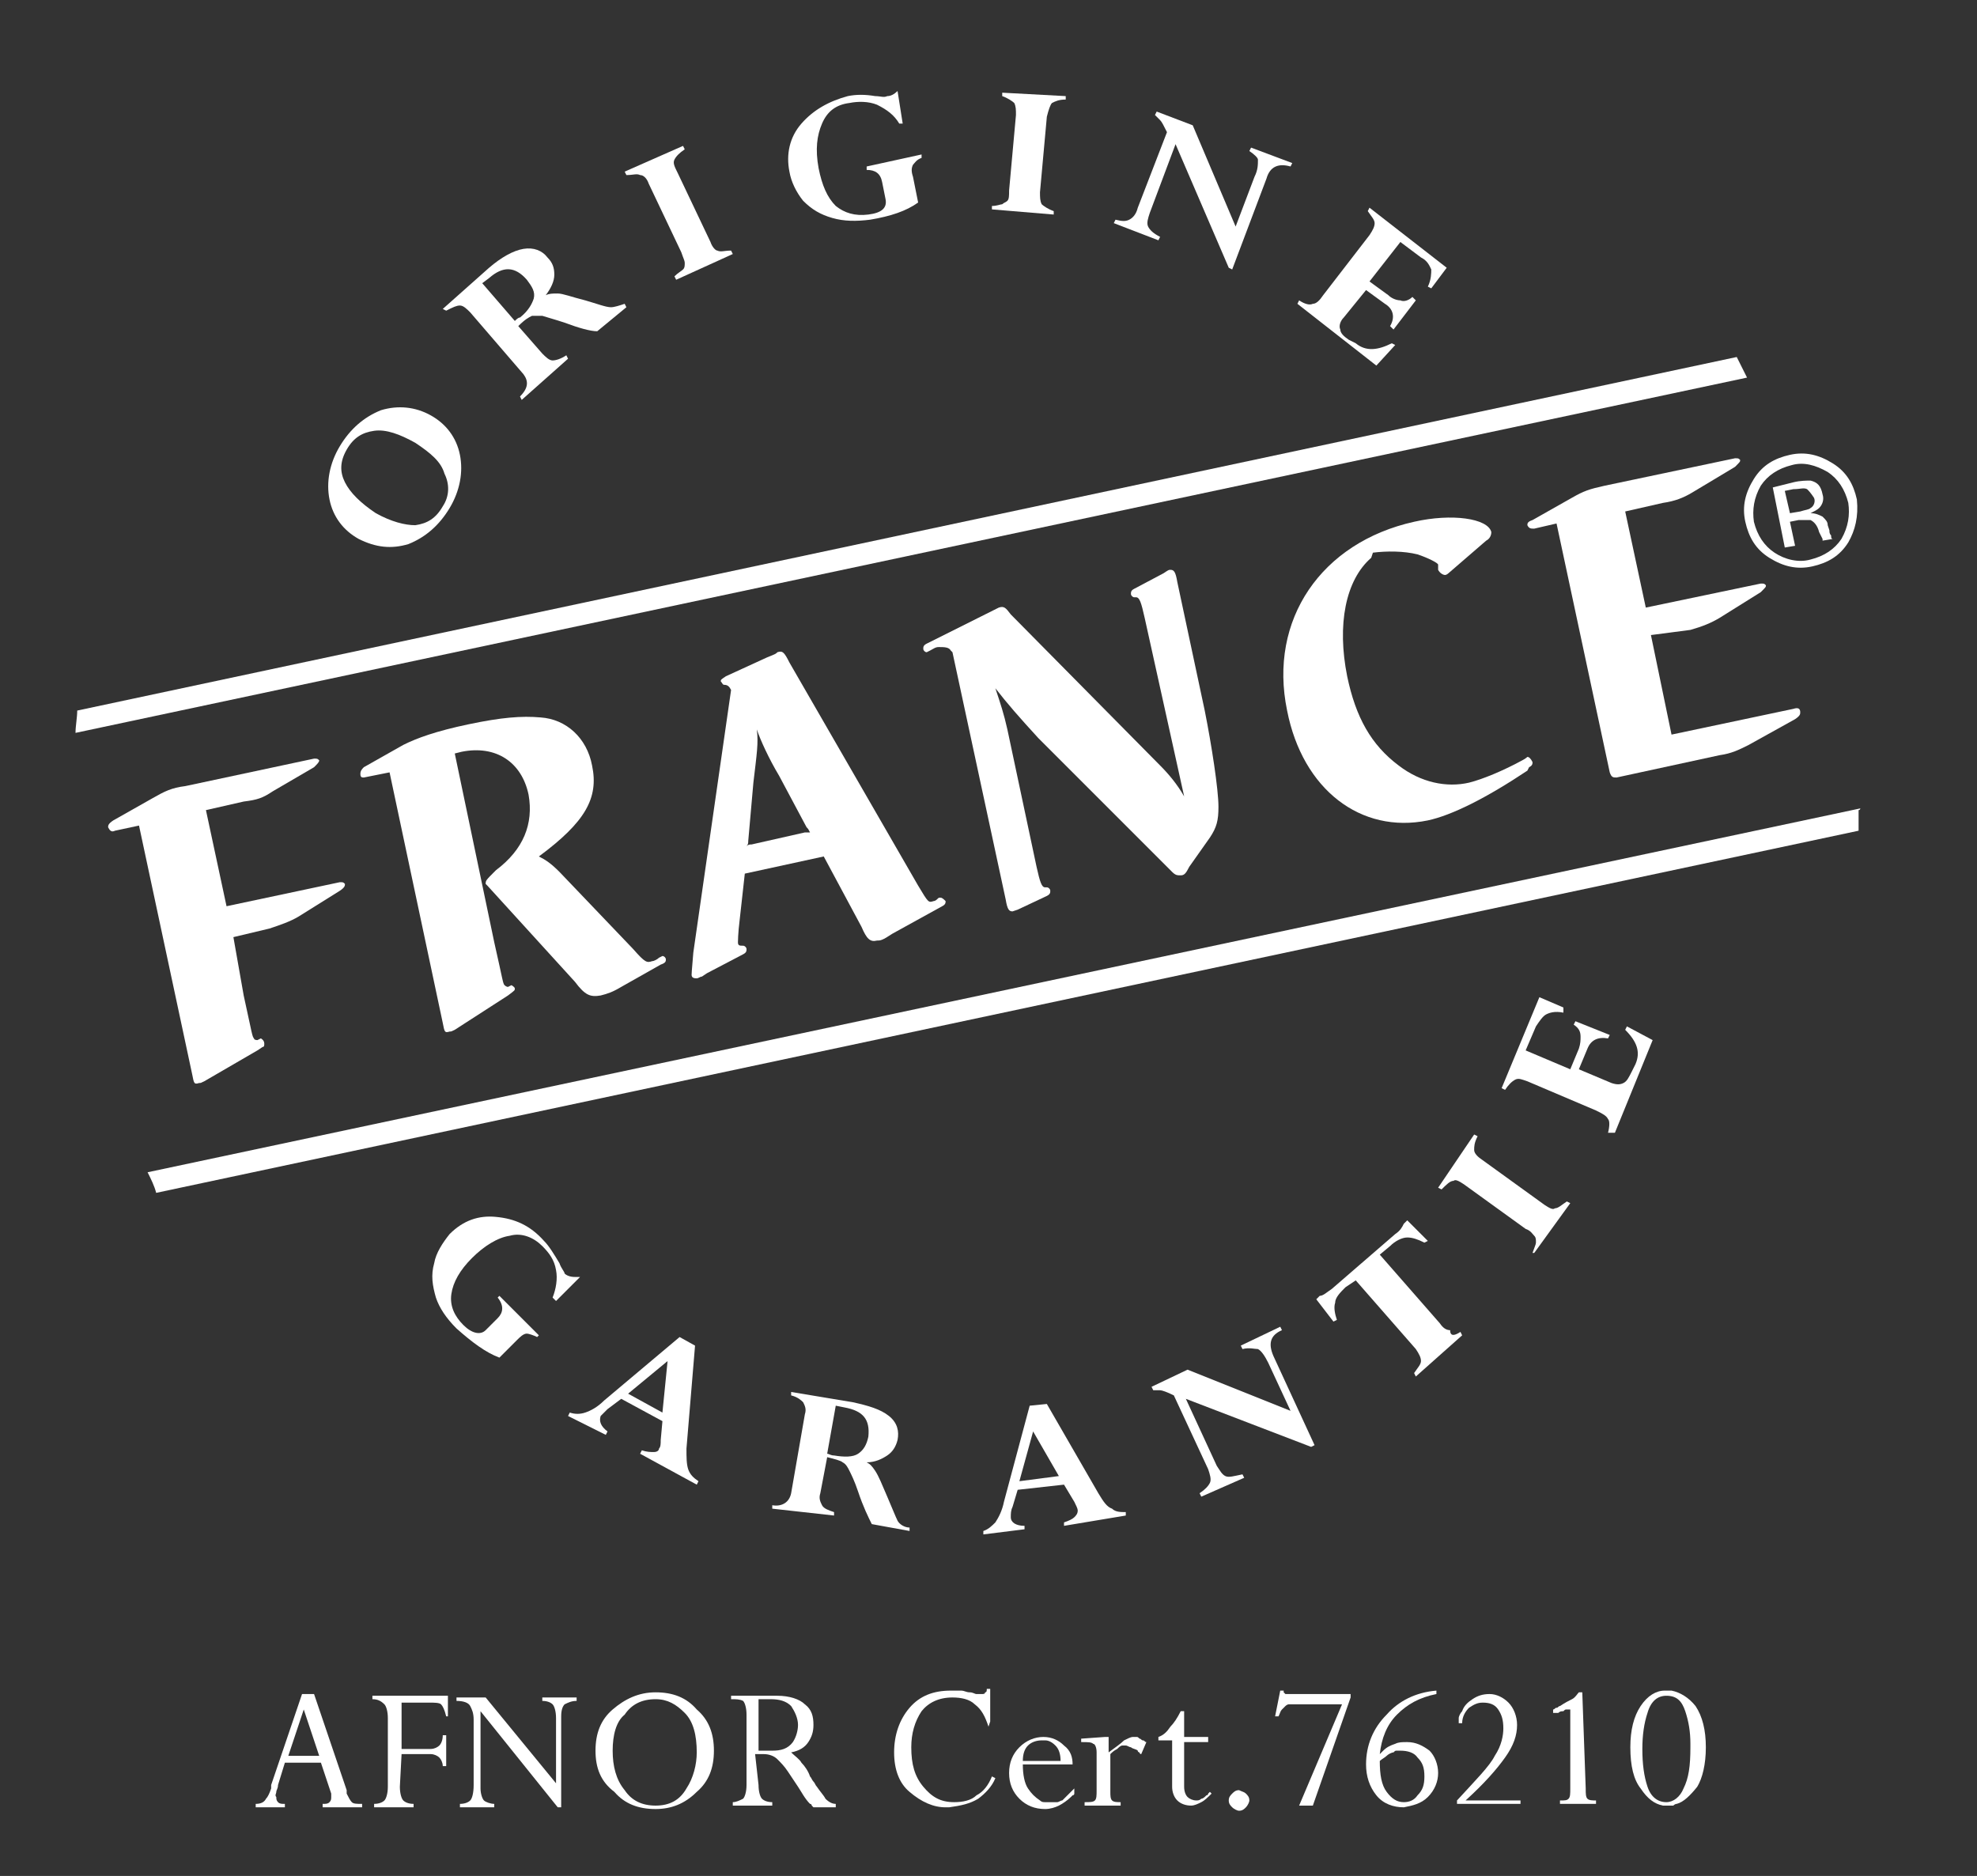 <?xml version="1.0" encoding="utf-8"?>
<!-- Generator: Adobe Illustrator 22.0.1, SVG Export Plug-In . SVG Version: 6.00 Build 0)  -->
<svg version="1.1" id="Calque_1" xmlns="http://www.w3.org/2000/svg" xmlns:xlink="http://www.w3.org/1999/xlink" x="0px" y="0px"
	 viewBox="0 0 115.2 109.3" style="enable-background:new 0 0 115.2 109.3;" xml:space="preserve">
<rect x="0" y="0" width="115.2" height="109.3" fill="#333333" stroke="none"/>
<style type="text/css">
	.st0{fill:#FFFFFF;}
</style>
<g>
	<path class="st0" d="M107.7,31.6c-0.5,0.8-1.2,1.2-2.1,1.4s-1.7,0-2.5-0.5s-1.2-1.2-1.4-2.1c-0.2-0.9,0-1.7,0.5-2.5
		s1.2-1.2,2.1-1.4c0.9-0.2,1.7,0,2.5,0.5s1.2,1.2,1.4,2.1C108.3,30.1,108.1,30.9,107.7,31.6z M102.6,28.3c-0.4,0.7-0.5,1.4-0.4,2.1
		c0.2,0.8,0.6,1.4,1.2,1.8s1.4,0.6,2.1,0.4c0.8-0.2,1.4-0.6,1.8-1.2c0.4-0.7,0.5-1.4,0.4-2.1c-0.2-0.8-0.6-1.4-1.2-1.8
		c-0.7-0.4-1.4-0.6-2.1-0.4C103.6,27.3,103,27.7,102.6,28.3z M104.5,28.1c0.4-0.1,0.8-0.1,1-0.1c0.4,0.1,0.6,0.3,0.7,0.8
		c0.1,0.3,0,0.6-0.2,0.8c-0.1,0.1-0.3,0.2-0.5,0.3c0.3,0,0.5,0.1,0.7,0.2c0.2,0.2,0.3,0.3,0.3,0.5l0.1,0.3c0,0.1,0,0.2,0.1,0.3
		c0,0.1,0,0.2,0.1,0.2l0,0l-0.6,0.1l0,0l0,0v-0.1L106,31c-0.1-0.4-0.3-0.6-0.5-0.7c-0.1,0-0.4,0-0.7,0l-0.5,0.1l0.3,1.4l-0.6,0.1
		l-0.7-3.5L104.5,28.1z M105.3,28.5c-0.2-0.1-0.4,0-0.8,0l-0.5,0.1l0.3,1.3l0.6-0.1c0.3-0.1,0.5-0.1,0.6-0.2
		c0.2-0.1,0.3-0.4,0.2-0.6C105.5,28.7,105.4,28.6,105.3,28.5z"/>
</g>
<g>
	<path class="st0" d="M25.1,24.2c0.9,0.5,1.5,1.3,1.7,2.3s0,2.1-0.6,3.1s-1.4,1.7-2.4,2.1c-1,0.3-1.9,0.2-2.9-0.3
		c-0.9-0.5-1.5-1.3-1.7-2.3s0-2.1,0.6-3.1s1.4-1.7,2.4-2.1C23.2,23.6,24.2,23.7,25.1,24.2z M24.2,25.8c-0.9-0.5-1.7-0.8-2.4-0.7
		c-0.7,0.1-1.2,0.4-1.6,1.1s-0.4,1.3-0.1,1.9s0.9,1.2,1.8,1.8c0.9,0.5,1.7,0.7,2.3,0.7c0.7-0.1,1.2-0.4,1.6-1.1
		c0.4-0.6,0.4-1.3,0.1-1.9C25.7,26.9,25.1,26.4,24.2,25.8z"/>
	<path class="st0" d="M30.4,23.3l-0.1-0.2c0.5-0.5,0.5-0.9,0.2-1.3l-3.1-3.6c-0.2-0.2-0.4-0.4-0.6-0.4s-0.4,0.1-0.8,0.3L25.8,18
		l2.7-2.4c0.7-0.6,1.4-1,2-1.1s1.1,0.1,1.4,0.5c0.3,0.3,0.4,0.6,0.4,1s-0.2,0.8-0.5,1.2l0,0c0.2-0.1,0.4-0.1,0.7-0.1
		s0.8,0.2,1.6,0.4c0.7,0.2,1.2,0.4,1.5,0.4c0.2,0,0.5-0.1,0.8-0.2l0.1,0.2l-1.7,1.4c-0.4,0-1.1-0.2-1.9-0.5c-0.6-0.2-1-0.3-1.3-0.4
		c-0.2,0-0.4,0-0.6,0c-0.2,0.1-0.4,0.2-0.8,0.6l1.4,1.6c0.2,0.2,0.4,0.4,0.6,0.4c0.2,0,0.5-0.1,0.8-0.3l0.1,0.2L30.4,23.3z
		 M28.5,16.2l-0.4,0.3l1.9,2.2c0.1-0.1,0.2-0.2,0.3-0.2c0.5-0.4,0.7-0.8,0.8-1.1c0.1-0.4-0.1-0.7-0.4-1.1
		C30,15.5,29.3,15.5,28.5,16.2z"/>
	<path class="st0" d="M39.8,8.5l0.1,0.2c-0.3,0.2-0.5,0.4-0.6,0.6c-0.1,0.2,0,0.4,0.2,0.8l1.9,4c0.1,0.3,0.3,0.5,0.4,0.5
		c0.2,0.1,0.4,0,0.8,0l0.1,0.2l-3.3,1.5l-0.1-0.2c0.2-0.2,0.4-0.3,0.5-0.4c0.1-0.1,0.1-0.2,0.1-0.4c0-0.1-0.1-0.3-0.2-0.6l-1.9-4
		c-0.1-0.3-0.3-0.5-0.5-0.5c-0.2-0.1-0.4,0-0.8,0L36.4,10L39.8,8.5z"/>
	<path class="st0" d="M52.3,5.3l0.3,1.9h-0.2c-0.3-0.5-0.7-0.8-1.3-1.1C50.6,5.9,50,5.9,49.5,6c-0.8,0.1-1.3,0.5-1.6,1.2
		s-0.4,1.5-0.2,2.6c0.2,1,0.5,1.7,1,2.2c0.5,0.4,1.1,0.6,1.9,0.5c0.8-0.1,1.1-0.4,1-0.9l-0.2-1c-0.1-0.5-0.4-0.7-0.9-0.7V9.7L53.7,9
		v0.2c-0.3,0.1-0.4,0.3-0.5,0.4c-0.1,0.2-0.1,0.4,0,0.7l0.3,1.5c-0.7,0.5-1.6,0.8-2.8,1c-0.8,0.1-1.5,0.1-2.2-0.1
		c-0.7-0.2-1.2-0.5-1.7-1c-0.4-0.5-0.7-1.1-0.8-1.7c-0.2-1,0-2,0.7-2.8s1.6-1.3,2.7-1.6c0.5-0.1,1-0.1,1.6,0c0.3,0,0.5,0.1,0.7,0
		C51.9,5.6,52.1,5.5,52.3,5.3L52.3,5.3z"/>
	<path class="st0" d="M62.1,5.6v0.2c-0.4,0-0.6,0.1-0.8,0.2c-0.1,0.1-0.2,0.4-0.3,0.8l-0.4,4.4c0,0.3,0,0.5,0.1,0.7
		c0.1,0.1,0.4,0.3,0.7,0.4v0.2l-3.6-0.3V12c0.3,0,0.5-0.1,0.6-0.1c0.1-0.1,0.2-0.1,0.3-0.2c0.1-0.1,0.1-0.3,0.1-0.6l0.4-4.4
		c0-0.3,0-0.5-0.1-0.7c-0.1-0.1-0.4-0.3-0.7-0.4V5.4L62.1,5.6z"/>
	<path class="st0" d="M72.8,8.8l0.1-0.2l2.4,0.9l-0.1,0.2c-0.7-0.2-1.2,0-1.4,0.7l-2,5.3l-0.2-0.1l-3.1-7.2l-1.5,4
		c-0.1,0.3-0.2,0.6-0.1,0.8s0.3,0.4,0.7,0.6L67.5,14l-2.6-1l0.1-0.2c0.4,0.1,0.6,0.1,0.8,0c0.2-0.1,0.4-0.3,0.5-0.7L68,7.7
		c-0.2-0.4-0.3-0.6-0.4-0.7s-0.2-0.2-0.3-0.3l0.1-0.2l2.1,0.8l2.5,5.9l1.1-2.9c0.2-0.4,0.2-0.7,0.2-1C73.3,9.2,73.1,9,72.8,8.8z"/>
	<path class="st0" d="M82.3,17.3l0.2,0.2l-1.3,1.7L81,19c0.3-0.5,0.2-1-0.3-1.3l-1.1-0.8l-1.3,1.6c-0.2,0.2-0.3,0.5-0.2,0.7
		c0,0.2,0.2,0.4,0.5,0.6L79,20c0.6,0.5,1.3,0.4,2.1,0l0.2,0.1l-1.1,1.2l-4.6-3.6l0.1-0.2c0.3,0.2,0.6,0.3,0.8,0.2
		c0.2,0,0.4-0.2,0.6-0.5l2.7-3.5c0.2-0.3,0.3-0.5,0.3-0.7s-0.2-0.4-0.4-0.7l0.1-0.2l4.5,3.5l-0.9,1.2l-0.2-0.1
		c0.2-0.4,0.2-0.8,0.2-1c-0.1-0.2-0.2-0.5-0.6-0.7l-1.2-0.9l-1.8,2.3l1.1,0.8c0.2,0.2,0.5,0.3,0.7,0.3
		C81.8,17.6,82.1,17.5,82.3,17.3z"/>
</g>
<g>
	<path class="st0" d="M33.8,74.4l-1.4,1.4l-0.2-0.2c0.2-0.5,0.3-1.1,0.2-1.6c-0.1-0.6-0.4-1-0.8-1.4c-0.5-0.5-1.2-0.8-1.9-0.6
		c-0.7,0.1-1.5,0.6-2.2,1.3c-0.7,0.7-1.1,1.4-1.2,2.1s0.2,1.3,0.7,1.8s1,0.6,1.3,0.3l0.7-0.7c0.3-0.3,0.4-0.7,0-1.2l0.1-0.1l2.3,2.3
		l-0.1,0.1c-0.2-0.1-0.5-0.2-0.6-0.2c-0.2,0-0.4,0.2-0.6,0.4l-1,1c-0.8-0.3-1.6-0.9-2.5-1.7c-0.6-0.6-1-1.2-1.2-1.8
		c-0.2-0.7-0.3-1.3-0.1-2c0.1-0.6,0.5-1.2,0.9-1.7c0.8-0.8,1.7-1.1,2.7-1c1.1,0.1,2,0.5,2.8,1.4c0.3,0.3,0.6,0.8,0.9,1.3
		c0.1,0.3,0.3,0.5,0.3,0.6c0.1,0.1,0.3,0.2,0.6,0.2L33.8,74.4z"/>
	<path class="st0" d="M37.3,84.7l0.1-0.2c0.3,0.1,0.5,0.1,0.7,0.1s0.3-0.1,0.3-0.2c0.1-0.1,0.1-0.3,0.1-0.5l0.1-1.1l-2.4-1.3
		l-0.8,0.6c-0.2,0.2-0.3,0.3-0.4,0.4c-0.1,0.3,0,0.6,0.4,0.9l-0.1,0.2l-2.2-1.1l0.1-0.2c0.3,0.1,0.6,0.1,0.9,0
		c0.3-0.1,0.7-0.3,1.1-0.7l4.4-3.7l0.9,0.5l-0.5,6c0,0.5,0,0.9,0.1,1.2c0.1,0.3,0.3,0.5,0.6,0.7l-0.1,0.2L37.3,84.7z M36.6,81.2
		l2,1.1l0.3-3L36.6,81.2z"/>
	<path class="st0" d="M45,87.9v-0.2c0.6,0.1,1-0.2,1.1-0.7l0.8-4.6c0.1-0.3,0-0.5-0.1-0.7c-0.1-0.1-0.3-0.3-0.7-0.4v-0.2l3.6,0.6
		c0.9,0.2,1.6,0.4,2.1,0.8s0.6,0.9,0.5,1.4c-0.1,0.4-0.3,0.7-0.6,0.9c-0.3,0.2-0.7,0.4-1.2,0.4l0,0c0.2,0.1,0.3,0.2,0.5,0.5
		s0.4,0.8,0.7,1.5s0.5,1.2,0.6,1.4c0.1,0.2,0.4,0.4,0.7,0.4v0.2l-2.2-0.4c-0.2-0.4-0.5-1-0.8-1.9c-0.2-0.6-0.4-1-0.5-1.2
		s-0.2-0.4-0.4-0.5c-0.1-0.1-0.5-0.2-0.9-0.3L47.8,87c-0.1,0.3,0,0.5,0.1,0.7s0.4,0.3,0.7,0.4v0.2L45,87.9z M49.2,82l-0.5-0.1
		l-0.5,2.8c0.1,0,0.2,0.1,0.4,0.1c0.6,0.1,1.1,0.1,1.4-0.1c0.3-0.2,0.5-0.5,0.6-1C50.7,82.7,50.3,82.2,49.2,82z"/>
	<path class="st0" d="M62,88.9v-0.2c0.3-0.1,0.5-0.2,0.6-0.3c0.1-0.1,0.2-0.2,0.2-0.4c0-0.1-0.1-0.3-0.2-0.5l-0.6-1l-2.7,0.3l-0.3,1
		c-0.1,0.2-0.1,0.4-0.1,0.6c0,0.3,0.3,0.5,0.8,0.5v0.2l-2.4,0.3v-0.2c0.3-0.1,0.5-0.3,0.7-0.5c0.2-0.3,0.4-0.7,0.5-1.2l1.5-5.6
		l1-0.1l3,5.2c0.3,0.5,0.5,0.8,0.8,0.9c0.2,0.2,0.5,0.2,0.8,0.2v0.2L62,88.9z M59.4,86.3l2.3-0.3l-1.5-2.6L59.4,86.3z"/>
	<path class="st0" d="M72.4,78.6l-0.1-0.2l2.3-1.1l0.1,0.2c-0.7,0.3-0.8,0.8-0.5,1.5l2.4,5.2l-0.2,0.1l-7.3-2.8l1.8,3.9
		c0.2,0.3,0.3,0.5,0.5,0.6s0.5,0,1-0.1l0.1,0.2L70,87.2L69.9,87c0.3-0.2,0.5-0.4,0.6-0.6s0-0.5-0.1-0.8l-2-4.3
		C68,81.1,67.7,81,67.6,81s-0.3,0-0.4,0l-0.1-0.2l2.1-1l6,2.4l-1.3-2.8c-0.2-0.4-0.4-0.7-0.6-0.8C73.1,78.6,72.8,78.5,72.4,78.6z"/>
	<path class="st0" d="M85.1,77.6l0.1,0.2l-2.7,2.4L82.4,80c0.2-0.3,0.4-0.5,0.4-0.7s-0.1-0.4-0.3-0.7l-3.5-4L78.4,75
		c-0.3,0.3-0.6,0.6-0.6,0.9c-0.1,0.3,0,0.7,0.1,1L77.7,77l-1-1.3l0.2-0.2c0.2,0,0.4-0.2,0.7-0.4l3.7-3.2c0.3-0.2,0.4-0.4,0.5-0.6
		l0.2-0.2l1.2,1.2L83,72.4c-0.4-0.2-0.7-0.3-1-0.3s-0.7,0.2-1,0.5l-0.6,0.5l3.5,4c0.2,0.3,0.4,0.4,0.6,0.4
		C84.5,77.9,84.8,77.8,85.1,77.6z"/>
	<path class="st0" d="M85.9,66.1l0.2,0.1c-0.2,0.4-0.2,0.6-0.2,0.8c0,0.2,0.2,0.4,0.5,0.6l3.6,2.6c0.3,0.2,0.5,0.3,0.6,0.2
		c0.2,0,0.4-0.2,0.7-0.4l0.2,0.1L89.4,73l-0.1,0c0.1-0.3,0.2-0.5,0.2-0.6c0-0.2,0-0.3-0.1-0.4s-0.2-0.3-0.5-0.4L85.3,69
		c-0.3-0.2-0.5-0.3-0.6-0.2c-0.2,0-0.4,0.2-0.7,0.5l-0.2-0.1L85.9,66.1z"/>
	<path class="st0" d="M91.7,59.7l0.1-0.2l2,0.8l-0.1,0.2c-0.6-0.1-1,0.1-1.2,0.6L92,62.3l1.9,0.8c0.3,0.1,0.5,0.1,0.7,0
		s0.3-0.3,0.5-0.7l0.2-0.4c0.3-0.7,0.1-1.3-0.6-2l0.1-0.2l1.5,0.8L94.1,66l-0.4,0c0.1-0.4,0.1-0.7,0-0.8c-0.1-0.2-0.3-0.3-0.7-0.5
		L89,63c-0.3-0.1-0.5-0.2-0.7-0.1c-0.2,0.1-0.4,0.3-0.6,0.6l-0.2-0.1l2.2-5.3l1.4,0.6l0,0.3c-0.5-0.1-0.8,0-1,0.1s-0.4,0.4-0.6,0.7
		l-0.6,1.4l2.6,1.1l0.5-1.2c0.1-0.3,0.1-0.5,0.1-0.7C92.1,60.1,92,59.9,91.7,59.7z"/>
</g>
<path class="st0" d="M14.2,58c0.5,2.3,0.5,2.4,0.6,2.5c0,0.1,0.2,0.1,0.2,0.1l0.2-0.1c0,0,0.2,0.1,0.2,0.3c0,0.1,0,0.2-0.1,0.2
	L15,61.2L11.9,63c-0.2,0.1-0.2,0.1-0.3,0.1c-0.3,0.1-0.3,0-0.4-0.5L8.1,48.1l-1.4,0.3c-0.2,0.1-0.3,0-0.4-0.2c0-0.1,0-0.2,0.3-0.4
	l2.3-1.3c0.7-0.4,1.1-0.6,1.9-0.7l7.5-1.6c0.2,0,0.2,0,0.3,0.1c0,0.1-0.1,0.2-0.3,0.4l-2.4,1.4c-0.6,0.4-0.9,0.5-1.7,0.6L12,47.2
	l1.2,5.6l6.6-1.4c0.2,0,0.2,0,0.3,0.1c0,0.1,0,0.2-0.3,0.4l-2.4,1.5c-0.5,0.3-1.1,0.5-1.7,0.7l-2.1,0.5L14.2,58z"/>
<path class="st0" d="M28.8,54.9c0.5,2.2,0.5,2.4,0.6,2.5s0.2,0.1,0.2,0.1l0.2-0.1c0,0,0.2,0.1,0.2,0.2c0,0.1,0,0.1-0.4,0.4l-3.1,2
	c-0.2,0.1-0.2,0.1-0.3,0.1c-0.3,0.1-0.3,0-0.4-0.5L22.7,45l-1.5,0.3c-0.1,0-0.2,0-0.2-0.2c0-0.1,0-0.2,0.2-0.4l2.3-1.3
	c0.8-0.4,1.9-0.8,3.8-1.2s3.1-0.5,4.2-0.4c1.5,0.1,2.7,1.2,3,2.8c0.4,1.9-0.4,3.3-3.1,5.3c0.4,0.2,0.7,0.4,1.2,0.9l4.3,4.5
	c0.7,0.8,0.8,0.8,1.1,0.7c0.1,0,0.3-0.1,0.4-0.2l0.2-0.1c0.1,0,0.2,0.1,0.2,0.2c0,0.1,0,0.2-0.3,0.3l-2.3,1.3
	c-0.5,0.3-0.8,0.4-1.2,0.5c-0.6,0.1-0.9,0-1.5-0.8l-5.1-5.6c-0.1-0.1-0.1-0.1-0.1-0.1c0-0.2,0-0.2,0.6-0.8c1.6-1.2,2.2-2.7,1.9-4.4
	c-0.4-1.9-1.9-2.9-3.9-2.5l-0.4,0.1L28.8,54.9z"/>
<path class="st0" d="M43.1,53.6C43,54.4,43,54.9,43,54.9c0,0.2,0.1,0.2,0.3,0.2c0.1,0,0.2,0.1,0.2,0.2c0,0.1,0,0.2-0.2,0.3l-2.1,1.1
	l-0.3,0.2c-0.1,0-0.2,0.1-0.3,0.1s-0.3,0-0.3-0.2c0-0.1,0-0.1,0.1-1.3l2.2-15.3c-0.1-0.2-0.2-0.3-0.4-0.3c-0.1,0-0.1-0.1-0.2-0.2
	c0-0.1,0-0.1,0.3-0.3l2.4-1.1c0.5-0.2,0.5-0.2,0.6-0.3c0.3-0.1,0.4,0,0.7,0.6l7.5,13c0.6,1,0.6,1,0.9,0.9c0,0,0.1,0,0.2-0.1
	c0.1-0.1,0.1-0.1,0.2-0.1c0.1,0,0.2,0.1,0.3,0.2c0,0.1,0,0.2-0.2,0.3L52,54.4c-0.6,0.4-0.7,0.4-0.9,0.4c-0.4,0.1-0.6-0.1-0.9-0.8
	L48,49.9l-4.6,1L43.1,53.6z M45.4,45.2c-0.6-1-1.1-2.1-1.3-2.7c0.1,0.8,0,1.4-0.2,3.1L43.6,49c0,0.1,0,0.2-0.1,0.3
	c0.1-0.1,0.2-0.1,0.3-0.1l3.1-0.7c0.2,0,0.2,0,0.3,0c-0.1-0.2-0.1-0.2-0.2-0.3L45.4,45.2z"/>
<path class="st0" d="M60.5,43c-1.1-1.2-1.8-2-2.5-2.9c0.3,0.9,0.5,1.5,0.7,2.4l1.7,8c0.2,0.9,0.3,1.2,0.5,1.2l0,0H61
	c0.1,0,0.2,0.1,0.2,0.2c0,0.1,0,0.2-0.2,0.3L59.3,53C59,53.1,59,53.1,59,53.1c-0.2,0-0.3-0.1-0.4-0.7L55.5,38l-0.1-0.1
	c-0.1-0.2-0.4-0.2-0.7-0.2c-0.2,0-0.3,0.1-0.5,0.2C54,38,54,38,54,38c-0.1,0-0.2-0.1-0.2-0.2c0-0.1,0-0.2,0.2-0.3l3.2-1.6
	c0.8-0.4,0.8-0.4,1-0.5c0.3-0.1,0.4,0,0.7,0.4l8.7,8.8c0.5,0.5,1,1.1,1.4,1.8L66.7,36c-0.2-0.9-0.3-1.2-0.5-1.2l0,0h-0.1
	c-0.1,0-0.2-0.1-0.2-0.2c0-0.1,0-0.2,0.2-0.3l1.7-0.9c0.3-0.2,0.3-0.2,0.4-0.2c0.2,0,0.3,0.1,0.4,0.7l1.6,7.5c0.4,2,0.8,4.6,0.8,5.6
	c0,0.8-0.1,1.2-0.5,1.8l-1.2,1.7C69.1,50.9,69,51,68.8,51s-0.3,0-0.5-0.2L60.5,43z"/>
<path class="st0" d="M79.9,32.5c-1.5,1.3-2,3.9-1.4,6.9c0.5,2.4,1.4,4,3,5.2c1.3,1,2.8,1.3,4.1,1c0.8-0.2,2-0.7,3.1-1.3
	c0.2-0.1,0.3-0.2,0.3-0.2c0.1,0,0.2,0.1,0.3,0.3c0,0.1,0,0.2-0.2,0.3L89,44.9c-2.4,1.6-4.4,2.6-5.8,2.9c-3.9,0.8-7.3-1.8-8.2-6.4
	c-1.1-5.3,2-9.8,7.4-11c2.2-0.5,4.3-0.2,4.5,0.6c0,0.2-0.1,0.4-0.3,0.5l-2.2,1.9c-0.1,0.1-0.2,0.1-0.2,0.1c-0.1,0-0.3-0.1-0.4-0.3
	c0,0,0-0.1,0-0.2v-0.1c0-0.1-0.6-0.4-1.2-0.6c-0.8-0.2-1.8-0.2-2.6-0.1L79.9,32.5z"/>
<path class="st0" d="M89.4,30.8c-0.2,0-0.3,0-0.4-0.2c0-0.1,0-0.2,0.3-0.3l2.3-1.3c0.7-0.4,1-0.5,1.9-0.7l7.6-1.6
	c0.2,0,0.2,0,0.3,0.1c0,0.1,0,0.1-0.3,0.4l-2.5,1.5c-0.5,0.3-1,0.5-1.7,0.6l-2.2,0.5l1.2,5.6l6.7-1.4c0.2,0,0.2,0,0.3,0.1
	c0,0.1,0,0.1-0.3,0.4l-2.4,1.5c-0.5,0.3-1,0.5-1.7,0.7L96.2,37l1.2,5.8l7.1-1.5c0.3-0.1,0.4,0,0.4,0.2c0,0.1,0,0.2-0.3,0.4l-2.7,1.5
	c-0.6,0.3-1,0.5-1.7,0.6l-6,1.3c-0.2,0-0.3,0-0.4-0.3l-3.1-14.5L89.4,30.8z"/>
<g>
	<path class="st0" d="M108.4,47.1L8.6,68.3c0.2,0.4,0.4,0.8,0.5,1.2l99.2-21.1c0-0.4,0-0.8,0-1.2C108.4,47.2,108.4,47.1,108.4,47.1z
		"/>
	<path class="st0" d="M101.2,20.8L4.5,41.4c0,0.4-0.1,0.9-0.1,1.3L101.8,22C101.6,21.6,101.4,21.2,101.2,20.8z"/>
</g>
<g>
	<path class="st0" d="M19.3,104.5l-0.6-1.8h-2.1l-0.4,1.3c0,0.2-0.1,0.3-0.1,0.4s-0.1,0.2,0,0.3c0,0.1,0,0.2,0.1,0.3
		c0.1,0.1,0.2,0.1,0.4,0.1v0.2h-1.7v-0.2c0.3,0,0.5-0.1,0.6-0.3c0.1-0.1,0.2-0.3,0.3-0.6v-0.1V104l1.8-5.3h0.7l1.9,5.6v0.1
		c0,0,0,0,0,0.1c0.1,0.2,0.2,0.4,0.3,0.5c0.1,0.1,0.3,0.1,0.6,0.1v0.2h-2.3v-0.2c0.2,0,0.3,0,0.4-0.1s0.1-0.2,0.1-0.3V104.5
		L19.3,104.5L19.3,104.5z M17.7,99.6L17.7,99.6l-0.9,2.7h1.8L17.7,99.6z"/>
	<path class="st0" d="M23.3,104.1c0,0.4,0.1,0.7,0.2,0.8c0.1,0.1,0.3,0.2,0.6,0.2v0.2h-2.3v-0.2c0.3,0,0.5-0.1,0.6-0.2
		s0.2-0.4,0.2-0.8v-4c0-0.4-0.1-0.7-0.2-0.8C22.2,99.1,22,99,21.7,99v-0.2h4.4v1.2H26c-0.1-0.4-0.2-0.6-0.3-0.7
		c-0.1-0.1-0.4-0.1-0.7-0.1h-1.6v2.7h1.7c0.2,0,0.4-0.1,0.5-0.2s0.2-0.3,0.2-0.6H26v1.8h-0.2c0-0.2-0.1-0.4-0.2-0.5
		s-0.3-0.2-0.5-0.2h-1.7L23.3,104.1z"/>
	<path class="st0" d="M32.7,100v5.3h-0.2L28,99.7l0,0v4.5c0,0.3,0.1,0.6,0.2,0.7s0.4,0.2,0.6,0.2v0.2h-2v-0.2c0.3,0,0.5-0.1,0.6-0.2
		s0.2-0.4,0.2-0.9v-3.8c0-0.4-0.1-0.6-0.2-0.8c-0.1-0.2-0.4-0.3-0.8-0.3v-0.2h1.7l4.1,5l0,0v-3.8c0-0.4-0.1-0.7-0.2-0.8
		c-0.1-0.1-0.3-0.2-0.6-0.2v-0.2h2v0.2c-0.3,0-0.5,0.1-0.7,0.2C32.8,99.4,32.7,99.6,32.7,100L32.7,100z"/>
	<path class="st0" d="M34.7,102c0-1,0.3-1.8,1-2.4s1.5-1,2.5-1s1.8,0.3,2.4,1c0.7,0.6,1,1.4,1,2.4s-0.3,1.8-1,2.4
		c-0.7,0.7-1.5,1-2.4,1c-1,0-1.8-0.3-2.4-1C35,103.8,34.7,103,34.7,102L34.7,102z M35.7,102c0,0.9,0.2,1.7,0.7,2.3
		c0.4,0.6,1,0.9,1.8,0.9s1.4-0.3,1.8-1c0.4-0.6,0.6-1.4,0.6-2.1c0-1-0.2-1.8-0.7-2.3s-1-0.8-1.7-0.8c-0.8,0-1.4,0.3-1.8,0.9
		C35.9,100.3,35.7,101.1,35.7,102L35.7,102z"/>
	<path class="st0" d="M44.2,104c0,0.4,0.1,0.7,0.2,0.8c0.1,0.1,0.3,0.2,0.6,0.2v0.2h-2.3V105c0.2,0,0.4-0.1,0.6-0.2
		c0.1-0.1,0.2-0.4,0.2-0.8v-4.1c0-0.4-0.1-0.7-0.2-0.8C43.1,99,42.9,99,42.6,99v-0.2h2.7c0.7,0,1.3,0.2,1.6,0.5
		c0.4,0.3,0.5,0.7,0.5,1.2c0,0.4-0.1,0.7-0.3,1s-0.5,0.5-1,0.6c0.2,0.2,0.5,0.4,0.6,0.6c0.2,0.2,0.4,0.5,0.5,0.8
		c0.1,0.1,0.1,0.2,0.2,0.3c0.1,0.1,0.1,0.2,0.2,0.3c0.2,0.3,0.4,0.5,0.5,0.7c0.2,0.2,0.4,0.3,0.6,0.3v0.2h-1.3c0,0,0,0-0.1-0.1
		c0,0,0-0.1-0.1-0.1c-0.3-0.3-0.5-0.7-0.7-1s-0.4-0.6-0.6-0.9c-0.2-0.3-0.4-0.5-0.6-0.7c-0.2-0.2-0.5-0.3-0.8-0.3H44L44.2,104z
		 M44.2,102H45c0.5,0,0.9-0.1,1.2-0.5c0.2-0.3,0.3-0.7,0.3-1c0-0.4-0.2-0.8-0.4-1.1c-0.3-0.3-0.7-0.4-1.2-0.4h-0.7L44.2,102z"/>
	<path class="st0" d="M57.6,100.6c-0.2-0.6-0.4-1-0.8-1.3c-0.3-0.3-0.8-0.4-1.3-0.4c-0.8,0-1.4,0.3-1.8,0.8
		c-0.4,0.6-0.6,1.3-0.6,2.1c0,1,0.2,1.7,0.7,2.3c0.5,0.6,1,0.9,1.8,0.9c0.5,0,1-0.1,1.3-0.4c0.4-0.2,0.7-0.6,0.9-1.1l0.2,0.1
		c-0.2,0.5-0.6,0.9-1,1.2c-0.5,0.3-1,0.4-1.7,0.5h-0.1h-0.1c-0.7,0-1.4-0.3-2.1-0.9c-0.6-0.5-0.9-1.3-0.9-2.3s0.3-1.9,0.9-2.6
		c0.6-0.7,1.4-1,2.4-1c0.2,0,0.4,0,0.6,0c0.2,0,0.3,0.1,0.5,0.1s0.3,0.1,0.4,0.1c0.1,0,0.2,0,0.3,0s0.2,0,0.2-0.1
		c0.1,0,0.1-0.1,0.1-0.2h0.2v1.9L57.6,100.6z"/>
	<path class="st0" d="M59.6,102.8c0,0.6,0.1,1.1,0.3,1.4s0.4,0.5,0.7,0.7c0.1,0.1,0.2,0.1,0.3,0.1s0.2,0,0.3,0s0.3,0,0.4,0
		c0.1,0,0.2-0.1,0.3-0.1c0.1-0.1,0.2-0.2,0.3-0.3c0.1-0.1,0.2-0.2,0.4-0.4v0.3c0,0,0,0.1-0.1,0.1c0,0,0,0-0.1,0.1
		c-0.2,0.2-0.5,0.4-0.7,0.5s-0.5,0.2-0.8,0.2c-0.6,0-1.1-0.2-1.5-0.6s-0.6-0.9-0.6-1.5s0.2-1.1,0.6-1.5c0.4-0.4,0.9-0.6,1.4-0.6
		s0.9,0.2,1.2,0.5c0.4,0.3,0.5,0.7,0.5,1.1l0,0l0,0L59.6,102.8z M61.8,102.6C61.8,102.5,61.8,102.5,61.8,102.6
		C61.8,102.5,61.8,102.5,61.8,102.6c0-0.4-0.1-0.7-0.3-0.9c-0.2-0.2-0.4-0.3-0.6-0.3h-0.1h-0.1c-0.3,0-0.6,0.1-0.8,0.3
		c-0.2,0.2-0.3,0.5-0.3,0.9H61.8z"/>
	<path class="st0" d="M64.7,102.2v2.2c0,0.2,0,0.4,0.1,0.5s0.3,0.1,0.5,0.1v0.2h-2.1V105c0.3,0,0.5,0,0.6-0.1s0.1-0.3,0.1-0.6v-2.2
		c0-0.3-0.1-0.5-0.2-0.5c-0.1-0.1-0.3-0.1-0.7-0.1v-0.2l1.4-0.1h0.2v0.9c0.4-0.3,0.7-0.5,0.9-0.7c0.2-0.1,0.4-0.2,0.5-0.2
		s0.1,0,0.2,0s0.1,0,0.2,0.1c0.1,0,0.1,0.1,0.2,0.1s0.1,0.1,0.2,0.1l-0.3,0.7c0,0-0.1,0-0.1-0.1c0,0-0.1,0-0.1-0.1
		c-0.1-0.1-0.3-0.1-0.4-0.2c-0.1,0-0.2-0.1-0.3-0.1c0,0,0,0-0.1,0h-0.1c-0.1,0-0.2,0.1-0.3,0.2C64.9,102,64.8,102.1,64.7,102.2
		L64.7,102.2z"/>
	<path class="st0" d="M69,101.2h1.4v0.3H69v2.6c0,0.3,0.1,0.5,0.2,0.6s0.3,0.2,0.5,0.2c0.1,0,0.2,0,0.3-0.1c0.1,0,0.2-0.1,0.3-0.2
		c0,0,0.1,0,0.1-0.1l0.1-0.1l0.1,0.1c-0.2,0.2-0.4,0.4-0.6,0.5s-0.4,0.2-0.6,0.2c-0.3,0-0.6-0.1-0.8-0.3c-0.2-0.2-0.3-0.5-0.3-0.8
		v-2.7h-0.8v-0.2c0.3-0.1,0.5-0.3,0.7-0.6c0.2-0.2,0.4-0.5,0.6-0.9H69L69,101.2z"/>
	<path class="st0" d="M72.6,104.5c0.1,0.1,0.2,0.2,0.2,0.4c0,0.1-0.1,0.3-0.2,0.4s-0.2,0.2-0.4,0.2c-0.1,0-0.3-0.1-0.4-0.2
		s-0.2-0.2-0.2-0.4c0-0.2,0.1-0.3,0.2-0.4s0.2-0.2,0.4-0.2C72.4,104.4,72.5,104.4,72.6,104.5z"/>
	<path class="st0" d="M74.6,98.5h0.2l0,0l0,0c0,0,0,0,0,0.1c0,0,0,0,0.1,0.1H75h0.1h3.6v0.2l-2.2,6.3h-0.8l2.5-5.9h-2.8
		c-0.1,0-0.2,0-0.3,0c-0.1,0-0.2,0.1-0.2,0.1c-0.1,0.1-0.1,0.1-0.2,0.2s-0.1,0.2-0.2,0.4h-0.2L74.6,98.5z"/>
	<path class="st0" d="M83.7,98.5v0.2c-1,0.2-1.7,0.6-2.3,1.2c-0.6,0.6-0.9,1.4-1,2.3l0.1-0.1l0.1-0.1c0.2-0.2,0.4-0.3,0.7-0.4
		c0.2-0.1,0.4-0.1,0.7-0.1c0.5,0,0.9,0.2,1.3,0.5c0.3,0.3,0.5,0.8,0.5,1.3s-0.2,1-0.6,1.4s-0.9,0.5-1.4,0.6c-0.6,0-1.2-0.2-1.6-0.7
		s-0.6-1.1-0.6-1.8c0-1.1,0.4-2.1,1.2-2.9C81.5,99.1,82.5,98.6,83.7,98.5L83.7,98.5z M83,103.5c0-0.5-0.1-0.8-0.4-1.1
		c-0.2-0.3-0.6-0.4-1-0.4c-0.1,0-0.1,0-0.2,0s-0.1,0-0.2,0.1c-0.1,0-0.3,0.1-0.4,0.2s-0.3,0.2-0.4,0.3c0,0.8,0.1,1.4,0.4,1.8
		s0.6,0.6,1,0.6c0.3,0,0.6-0.1,0.8-0.4C82.9,104.3,83,104,83,103.5L83,103.5z"/>
	<path class="st0" d="M88.6,105.1h-3.7v-0.2c1.1-1.2,1.9-2,2.2-2.6c0.4-0.6,0.5-1.2,0.5-1.6c0-0.5-0.1-0.8-0.3-1.1
		c-0.2-0.3-0.5-0.4-0.9-0.4c-0.3,0-0.5,0.1-0.8,0.3c-0.2,0.2-0.4,0.5-0.4,0.9H85c0-0.1,0-0.2,0-0.3c0-0.1,0.1-0.3,0.2-0.4
		c0.1-0.3,0.3-0.5,0.6-0.7c0.3-0.2,0.6-0.3,1-0.3s0.8,0.2,1.1,0.5c0.3,0.3,0.5,0.8,0.5,1.3c0,0.6-0.2,1.2-0.7,1.9
		c-0.5,0.7-1.2,1.5-2.3,2.5h3.2L88.6,105.1z"/>
	<path class="st0" d="M92.4,104.2c0,0.3,0,0.5,0.1,0.6s0.3,0.1,0.5,0.1v0.2h-2.1v-0.2c0.3,0,0.4,0,0.5-0.1s0.1-0.3,0.1-0.6v-4.4
		c0-0.1,0-0.1,0-0.2c0,0,0,0-0.1,0h-0.1c-0.1,0-0.1,0-0.2,0.1c-0.1,0-0.2,0-0.3,0.1c-0.1,0-0.2,0-0.3,0v-0.2c0.1,0,0.1-0.1,0.2-0.1
		s0.1-0.1,0.2-0.1c0.3-0.2,0.5-0.3,0.7-0.4s0.3-0.3,0.4-0.4h0.2L92.4,104.2z"/>
	<path class="st0" d="M99.4,101.8c0,1-0.2,1.8-0.5,2.3c-0.4,0.5-0.8,0.9-1.2,1c-0.1,0-0.2,0.1-0.2,0.1c-0.1,0-0.2,0-0.2,0
		c-0.1,0-0.1,0-0.2,0s-0.1,0-0.2,0c-0.5-0.1-0.9-0.4-1.3-1c-0.4-0.5-0.6-1.3-0.6-2.4c0-1,0.2-1.8,0.6-2.4s0.9-0.9,1.4-0.9h0.1h0.1
		h0.1h0.1c0.5,0.1,1,0.4,1.4,0.9C99.2,100,99.4,100.8,99.4,101.8L99.4,101.8z M98.5,101.8L98.5,101.8v-0.2c0-0.7-0.1-1.3-0.3-1.9
		c-0.2-0.6-0.5-0.9-1.1-0.9c-0.5,0-0.9,0.3-1.1,1c-0.2,0.6-0.3,1.3-0.3,2.1c0,0.9,0.1,1.6,0.3,2.2c0.2,0.6,0.6,0.9,1.1,0.9
		c0.4,0,0.8-0.3,1-0.8C98.4,103.6,98.5,102.9,98.5,101.8L98.5,101.8z"/>
</g>
</svg>
